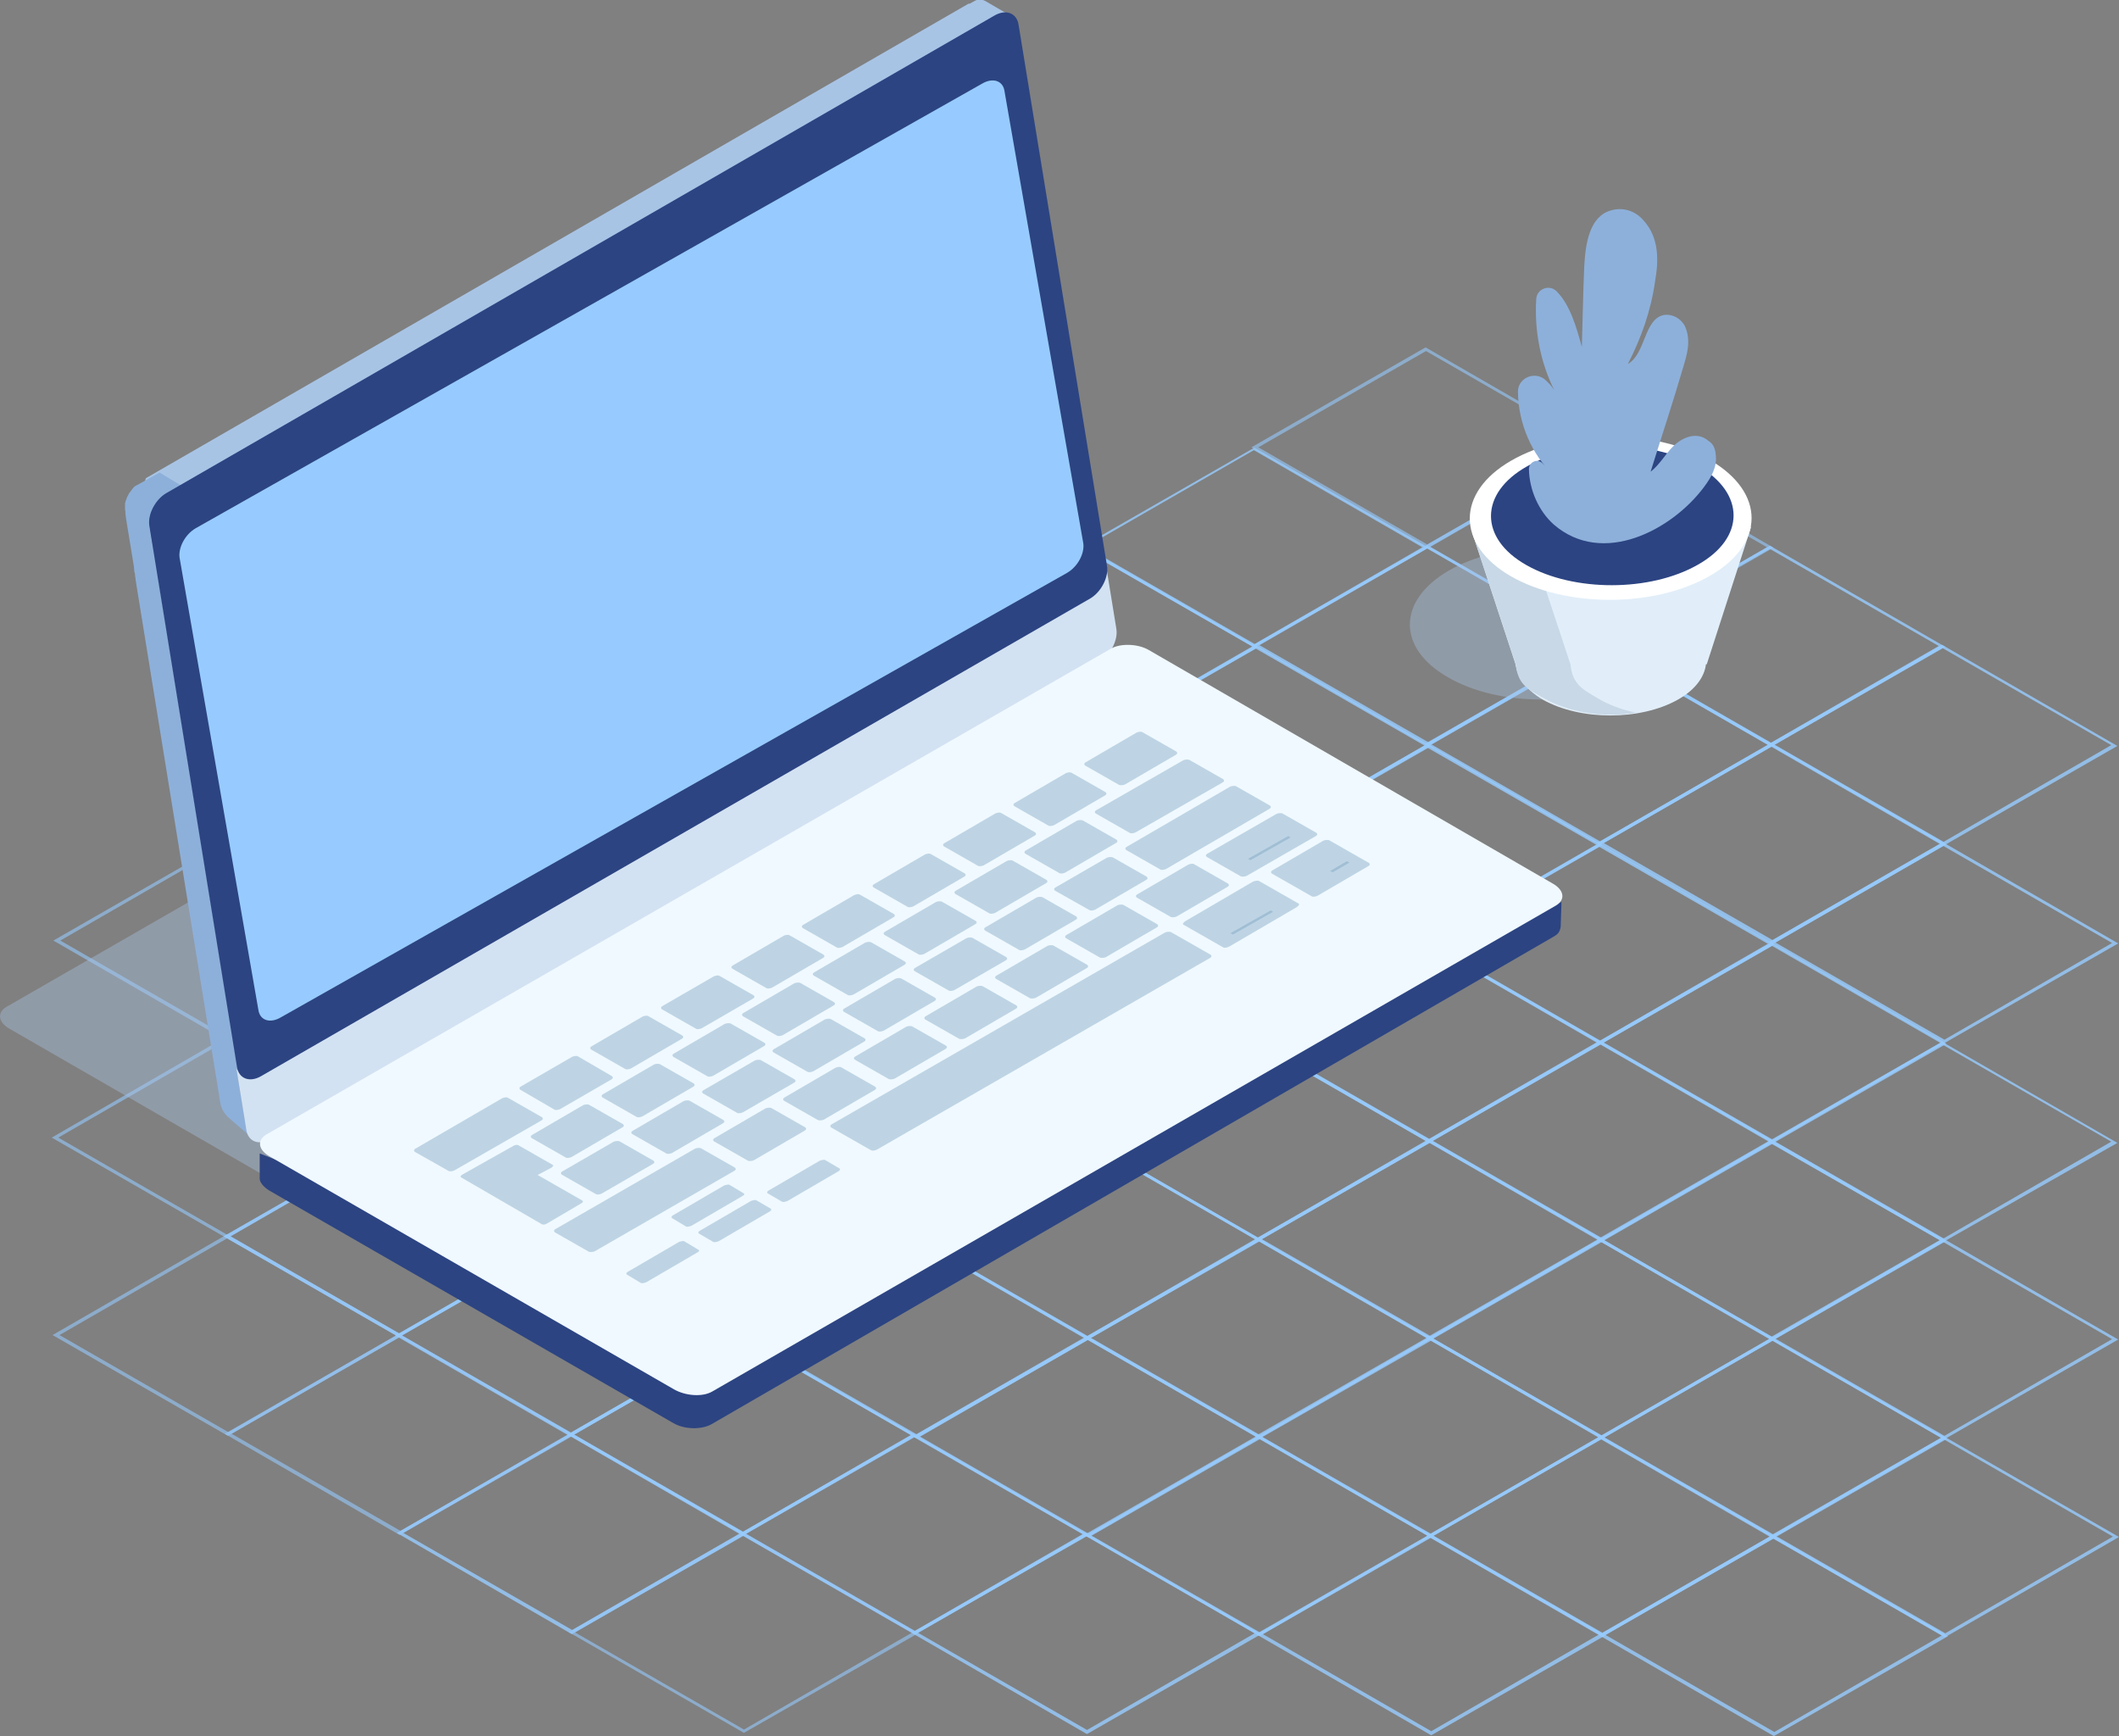 <svg width="520" height="426" viewBox="0 0 520 426" fill="none" xmlns="http://www.w3.org/2000/svg">
    <rect x="0" y="0" width="520" height="426" fill="#808080" stroke="none"/>
    <g>
        <path
            opacity="0.8"
            d="M308.392 207.667L308.192 207.567L265.352 182.843L308.093 158.317L351.133 183.142L308.392 207.667ZM266.949 182.843L308.392 206.67L349.535 182.942L308.093 159.115L266.949 182.843Z"
            fill="#97CBFF"
        />
        <path
            opacity="0.8"
            d="M350.534 231.892L350.334 231.793L307.493 207.068L350.234 182.543L393.275 207.367L350.534 231.892ZM309.091 207.168L350.534 230.995L391.677 207.268L350.234 183.44L309.091 207.168Z"
            fill="#97CBFF"
        />
        <path
            opacity="0.8"
            d="M392.676 256.318L392.476 256.218L349.635 231.494L392.376 206.969L392.576 207.068L435.417 231.793L392.676 256.318ZM351.233 231.494L392.676 255.321L433.819 231.594L392.376 207.766L351.233 231.494Z"
            fill="#97CBFF"
        />
        <path
            opacity="0.8"
            d="M434.918 280.643L434.718 280.544L391.877 255.819L434.618 231.294L434.818 231.394L477.659 256.118L434.918 280.643ZM393.575 255.819L435.017 279.646L476.161 255.919L434.818 232.092L393.575 255.819Z"
            fill="#97CBFF"
        />
        <path
            opacity="0.8"
            d="M266.45 231.793L266.251 231.693L223.41 207.068L266.151 182.543L309.191 207.367L266.45 231.793ZM225.007 207.068L266.45 230.895L307.593 207.168L266.151 183.341L225.007 207.068Z"
            fill="#97CBFF"
        />
        <path
            opacity="0.8"
            d="M308.592 256.119L308.392 256.019L265.551 231.295L308.292 206.77L308.492 206.869L351.233 231.594L308.592 256.119ZM267.149 231.394L308.592 255.222L349.735 231.494L308.392 207.667L267.149 231.394Z"
            fill="#97CBFF"
        />
        <path
            opacity="0.8"
            d="M350.734 280.444L350.534 280.344L307.693 255.62L350.434 231.095L350.634 231.194L393.475 255.919L350.734 280.444ZM309.291 255.62L350.734 279.447L391.877 255.72L350.434 231.892L309.291 255.62Z"
            fill="#97CBFF"
        />
        <path
            opacity="0.8"
            d="M392.975 304.77L392.776 304.671L349.935 279.946L392.676 255.421L392.876 255.521L435.716 280.245L392.975 304.77ZM351.632 279.946L393.075 303.773L434.218 280.046L392.776 256.218L351.632 279.946Z"
            fill="#97CBFF"
        />
        <path
            opacity="0.8"
            d="M224.508 255.919L224.308 255.819L181.468 231.194L224.209 206.669L224.408 206.769L267.249 231.493L224.508 255.919ZM183.065 231.194L224.508 255.021L265.651 231.294L224.209 207.467L183.065 231.194Z"
            fill="#97CBFF"
        />
        <path
            opacity="0.8"
            d="M266.65 280.345L266.45 280.245L223.609 255.52L266.35 230.995L266.55 231.095L309.391 255.819L266.65 280.345ZM225.207 255.52L266.65 279.348L307.793 255.62L266.35 231.793L225.207 255.52Z"
            fill="#97CBFF"
        />
        <path
            opacity="0.8"
            d="M308.792 304.57L308.592 304.47L265.751 279.746L308.492 255.221L308.692 255.32L351.533 280.045L308.792 304.57ZM267.349 279.846L308.692 303.673L349.835 279.945L308.392 256.118L267.349 279.846Z"
            fill="#97CBFF"
        />
        <path
            opacity="0.8"
            d="M351.033 328.896L350.834 328.797L307.993 304.072L350.734 279.547L350.933 279.647L393.774 304.371L351.033 328.896ZM309.69 304.072L351.133 327.899L392.276 304.172L350.834 280.444L309.69 304.072Z"
            fill="#97CBFF"
        />
        <path
            opacity="0.8"
            d="M182.566 280.046L182.366 279.946L139.525 255.321L182.266 230.796L182.466 230.896L225.307 255.62L182.566 280.046ZM141.123 255.321L182.566 279.148L223.709 255.421L182.266 231.593L141.123 255.321Z"
            fill="#97CBFF"
        />
        <path
            opacity="0.8"
            d="M224.708 304.47L224.508 304.371L181.667 279.646L224.408 255.121L224.608 255.221L267.449 279.945L224.708 304.47ZM183.265 279.646L224.608 303.474L265.751 279.746L224.308 255.919L183.265 279.646Z"
            fill="#97CBFF"
        />
        <path
            opacity="0.8"
            d="M266.85 328.797L266.65 328.697L223.909 303.972L266.65 279.447L266.85 279.547L309.69 304.272L266.85 328.797ZM225.407 303.972L266.85 327.8L307.993 304.072L266.55 280.245L225.407 303.972Z"
            fill="#97CBFF"
        />
        <path
            opacity="0.8"
            d="M309.091 353.023L308.891 352.923L266.051 328.299L308.792 303.773L308.991 303.873L351.832 328.598L309.091 353.023ZM267.748 328.299L309.191 352.126L350.334 328.398L308.891 304.571L267.748 328.299Z"
            fill="#97CBFF"
        />
        <path
            opacity="0.59"
            d="M56.141 255.62L55.941 255.52L13.1 230.796L55.841 206.271L56.041 206.37L98.882 231.095L56.141 255.62ZM14.798 230.796L56.24 254.623L97.384 230.895L55.941 207.068L14.798 230.796Z"
            fill="#97CBFF"
        />
        <path
            opacity="0.8"
            d="M140.624 304.371L140.424 304.271L97.583 279.547L140.324 255.021L140.524 255.121L183.365 279.846L140.624 304.371ZM99.181 279.547L140.624 303.374L181.767 279.646L140.324 255.819L99.181 279.547Z"
            fill="#97CBFF"
        />
        <path
            opacity="0.8"
            d="M182.766 328.597L182.566 328.498L139.725 303.773L182.466 279.248L182.666 279.348L225.507 304.072L182.766 328.597ZM141.323 303.773L182.666 327.6L223.809 303.873L182.366 280.046L141.323 303.773Z"
            fill="#97CBFF"
        />
        <path
            opacity="0.8"
            d="M224.908 352.923L224.708 352.823L181.867 328.098L224.608 303.573L224.808 303.673L267.648 328.397L224.908 352.923ZM183.465 328.098L224.908 351.926L266.051 328.198L224.608 304.371L183.465 328.098Z"
            fill="#97CBFF"
        />
        <path
            opacity="0.8"
            d="M267.149 377.249L266.949 377.149L224.109 352.425L266.85 327.899L267.049 327.999L309.89 352.724L267.149 377.249ZM225.806 352.524L267.149 376.352L308.292 352.624L266.949 328.797L225.806 352.524Z"
            fill="#97CBFF"
        />
        <path
            opacity="0.8"
            d="M476.859 304.77L476.66 304.67L433.819 280.145L476.56 255.62L476.76 255.72L519.6 280.444L476.859 304.77ZM435.517 280.046L476.959 303.873L518.102 280.145L476.66 256.318L435.517 280.046Z"
            fill="#97CBFF"
        />
        <path
            opacity="0.8"
            d="M434.918 328.996L434.718 328.896L391.877 304.172L434.618 279.646L434.818 279.746L477.659 304.471L434.918 328.996ZM393.575 304.271L435.017 328.099L476.061 304.371L434.718 280.544L393.575 304.271Z"
            fill="#97CBFF"
        />
        <path
            opacity="0.8"
            d="M477.059 353.222L476.86 353.123L434.019 328.398L476.76 303.873L476.96 303.973L519.8 328.697L477.059 353.222ZM435.716 328.498L477.159 352.325L518.302 328.598L476.86 304.77L435.716 328.498Z"
            fill="#97CBFF"
        />
        <path
            opacity="0.8"
            d="M392.975 353.123L392.776 353.023L349.935 328.299L392.676 303.773L392.876 303.873L435.716 328.598L392.975 353.123ZM351.632 328.398L393.075 352.226L434.218 328.498L392.776 304.671L351.632 328.398Z"
            fill="#97CBFF"
        />
        <path
            opacity="0.8"
            d="M435.117 377.548L434.917 377.448L392.077 352.723L434.818 328.198L435.017 328.298L477.858 353.022L435.117 377.548ZM393.774 352.723L435.217 376.551L476.36 352.823L434.917 328.996L393.774 352.723Z"
            fill="#97CBFF"
        />
        <path
            opacity="0.8"
            d="M477.259 401.774L477.059 401.675L434.219 376.95L476.96 352.425L477.159 352.525L520 377.149L477.259 401.774ZM435.916 376.95L477.359 400.777L518.502 377.05L477.059 353.222L435.916 376.95Z"
            fill="#97CBFF"
        />
        <path
            opacity="0.8"
            d="M351.033 377.249L350.834 377.149L307.993 352.425L350.734 327.899L350.933 327.999L393.774 352.724L351.033 377.249ZM309.69 352.524L351.133 376.352L392.276 352.624L350.834 328.797L309.69 352.524Z"
            fill="#97CBFF"
        />
        <path
            opacity="0.8"
            d="M393.175 401.675L392.975 401.575L350.135 376.85L392.875 352.325L393.075 352.425L435.916 377.149L393.175 401.675ZM351.832 376.85L393.275 400.678L434.418 376.95L392.975 353.123L351.832 376.85Z"
            fill="#97CBFF"
        />
        <path
            opacity="0.8"
            d="M435.317 426L435.117 425.9L392.276 401.176L435.017 376.65L435.217 376.75L478.058 401.475L435.317 426ZM393.974 401.176L435.417 425.003L476.56 401.275L435.117 377.548L393.974 401.176Z"
            fill="#97CBFF"
        />
        <path
            opacity="0.8"
            d="M309.091 401.474L308.891 401.375L266.051 376.65L308.792 352.125L308.991 352.225L351.832 376.949L309.091 401.474ZM267.748 376.75L309.191 400.577L350.334 376.85L308.891 353.022L267.748 376.75Z"
            fill="#97CBFF"
        />
        <path
            opacity="0.8"
            d="M351.233 425.801L351.033 425.701L308.192 400.976L350.933 376.451L351.133 376.551L393.974 401.275L351.233 425.801ZM309.89 400.976L351.233 424.804L392.376 401.076L350.933 377.249L309.89 400.976Z"
            fill="#97CBFF"
        />
        <path
            opacity="0.59"
            d="M350.135 134.59L307.094 109.765L349.835 85.24L392.876 110.064L350.135 134.59ZM308.792 109.765L350.234 133.593L391.378 109.965L349.935 86.138L308.792 109.765Z"
            fill="#97CBFF"
        />
        <path
            opacity="0.59"
            d="M392.476 158.915L349.436 134.091L392.177 109.565L435.217 134.39L392.476 158.915ZM351.033 134.19L392.476 158.018L433.619 134.29L392.177 110.463L351.033 134.19Z"
            fill="#97CBFF"
        />
        <path
            opacity="0.8"
            d="M307.793 158.915L265.052 134.389L307.793 109.864L350.534 134.389L307.793 158.915ZM266.45 134.19L307.893 158.017L349.036 134.29L307.693 110.462L266.45 134.19Z"
            fill="#97CBFF"
        />
        <path
            opacity="0.8"
            d="M350.534 183.141L307.493 158.317L350.234 133.792L393.275 158.616L350.534 183.141ZM309.091 158.317L350.534 182.144L391.677 158.417L350.234 134.59L309.091 158.317Z"
            fill="#97CBFF"
        />
        <path
            opacity="0.8"
            d="M392.676 207.367L392.476 207.267L349.635 182.543L392.376 158.018L435.417 182.842L392.676 207.367ZM351.233 182.642L392.676 206.47L433.819 182.742L392.376 158.915L351.233 182.642Z"
            fill="#97CBFF"
        />
        <path
            opacity="0.8"
            d="M434.918 231.693L434.718 231.593L391.877 206.869L434.618 182.344L477.659 207.168L434.918 231.693ZM393.575 206.869L435.017 230.696L476.161 206.969L434.818 183.141L393.575 206.869Z"
            fill="#97CBFF"
        />
        <path
            opacity="0.8"
            d="M477.059 256.018L476.86 255.919L434.019 231.194L476.76 206.669L476.96 206.769L519.8 231.493L477.059 256.018ZM435.716 231.294L477.159 255.121L518.302 231.393L476.86 207.566L435.716 231.294Z"
            fill="#97CBFF"
        />
        <path
            opacity="0.59"
            d="M55.741 303.873L55.541 303.773L12.701 279.148L55.441 254.424L55.641 254.524L98.482 279.248L55.741 303.873ZM14.298 279.148L55.741 302.976L96.884 279.248L55.441 255.421L14.298 279.148Z"
            fill="#97CBFF"
        />
        <path
            opacity="0.8"
            d="M140.025 352.524L139.825 352.425L96.984 327.7L139.725 303.175L139.925 303.275L182.766 327.999L140.025 352.524ZM98.682 327.7L140.125 351.527L181.268 327.8L139.825 303.972L98.682 327.7Z"
            fill="#97CBFF"
        />
        <path
            opacity="0.8"
            d="M182.266 376.85L182.067 376.751L139.226 352.026L181.967 327.501L182.167 327.601L225.007 352.325L182.266 376.85ZM140.923 352.026L182.366 375.853L223.509 352.126L182.067 328.299L140.923 352.026Z"
            fill="#97CBFF"
        />
        <path
            opacity="0.8"
            d="M224.508 401.076L224.308 400.976L181.468 376.351L224.209 351.826L224.408 351.926L267.249 376.65L224.508 401.076ZM183.065 376.351L224.508 400.179L265.651 376.451L224.209 352.624L183.065 376.351Z"
            fill="#97CBFF"
        />
        <path
            opacity="0.8"
            d="M266.75 425.502L266.55 425.402L223.709 400.678L266.45 376.152L266.65 376.252L309.491 400.977L266.75 425.502ZM225.307 400.678L266.75 424.505L307.893 400.777L266.55 376.95L225.307 400.678Z"
            fill="#97CBFF"
        />
        <path
            opacity="0.59"
            d="M55.941 352.325L55.741 352.225L12.9 327.601L55.741 302.876L55.941 302.976L98.782 327.7L55.941 352.325ZM14.598 327.601L56.041 351.428L97.184 327.7L55.741 303.873L14.598 327.601Z"
            fill="#97CBFF"
        />
        <path
            opacity="0.8"
            d="M140.324 400.976L140.125 400.877L97.384 376.152L140.125 351.627L140.324 351.727L183.165 376.451L140.324 400.976ZM98.981 376.152L140.424 399.979L181.567 376.252L140.125 352.425L98.981 376.152Z"
            fill="#97CBFF"
        />
        <path
            opacity="0.59"
            d="M182.566 425.203L182.366 425.103L139.525 400.478L182.266 375.953L182.466 376.053L225.307 400.777L182.566 425.203ZM141.123 400.578L182.566 424.405L223.709 400.678L182.266 376.85L141.123 400.578Z"
            fill="#97CBFF"
        />
        <path
            opacity="0.8"
            d="M266.051 183.341L223.01 158.516L265.751 133.991L308.792 158.815L266.051 183.341ZM224.708 158.516L266.15 182.344L307.294 158.616L265.851 134.789L224.708 158.516Z"
            fill="#97CBFF"
        />
        <path
            opacity="0.8"
            d="M224.109 207.467L223.909 207.367L181.068 182.642L223.809 158.117L266.85 182.941L224.109 207.467ZM182.766 182.642L224.209 206.47L265.352 182.742L223.909 158.915L182.766 182.642Z"
            fill="#97CBFF"
        />
        <path
            opacity="0.59"
            d="M182.167 231.594L181.967 231.494L139.126 206.769L181.867 182.244L224.908 207.068L182.167 231.594ZM140.824 206.869L182.167 230.696L223.31 206.969L181.867 183.141L140.824 206.869Z"
            fill="#97CBFF"
        />
        <path
            opacity="0.59"
            d="M140.224 255.819L140.025 255.719L97.184 230.995L139.925 206.47L140.125 206.569L182.965 231.294L140.224 255.819ZM98.882 231.095L140.224 254.922L181.368 231.194L139.925 207.367L98.882 231.095Z"
            fill="#97CBFF"
        />
        <path
            opacity="0.8"
            d="M98.282 279.946L98.082 279.846L55.242 255.122L97.983 230.597L98.182 230.696L141.023 255.421L98.282 279.946ZM56.939 255.222L98.382 279.049L139.525 255.321L98.082 231.494L56.939 255.222Z"
            fill="#97CBFF"
        />
        <path
            opacity="0.8"
            d="M434.618 183.241L391.577 158.417L434.318 133.892L477.359 158.716L434.618 183.241ZM393.175 158.417L434.618 182.244L475.761 158.516L434.318 134.689L393.175 158.417Z"
            fill="#97CBFF"
        />
        <path
            opacity="0.8"
            d="M476.859 207.566L476.66 207.467L433.819 182.742L476.56 158.217L519.6 183.041L476.859 207.566ZM435.517 182.742L476.959 206.569L518.102 182.842L476.66 159.014L435.517 182.742Z"
            fill="#97CBFF"
        />
        <path
            opacity="0.8"
            d="M97.883 328.098L97.683 327.999L54.842 303.374L97.683 278.849L97.883 278.948L140.724 303.673L97.883 328.098ZM56.54 303.374L97.983 327.201L139.126 303.473L97.683 279.646L56.54 303.374Z"
            fill="#97CBFF"
        />
        <path
            opacity="0.59"
            d="M98.083 376.65L97.883 376.551L55.142 351.826L97.883 327.301L98.083 327.4L140.924 352.125L98.083 376.65ZM56.84 351.826L98.282 375.653L139.426 351.926L98.083 328.098L56.84 351.826Z"
            fill="#97CBFF"
        />
        <path
            opacity="0.4"
            d="M355.327 166.193C367.81 173.471 388.282 173.471 400.865 166.094C413.447 158.816 413.447 147.151 400.964 139.973C388.482 132.695 368.01 132.696 355.427 140.073C342.945 147.351 342.745 159.015 355.327 166.193Z"
            fill="#A8C4E5"
        />
        <path
            d="M378.595 171.676C387.783 176.86 402.562 176.86 411.749 171.676C420.937 166.492 421.037 157.818 411.849 152.535C402.662 147.35 387.882 147.35 378.695 152.535C369.708 158.018 369.608 166.392 378.595 171.676Z"
            fill="#E1EEF9"
        />
        <path d="M429.725 129.306L418.84 163.003L372.104 163.601L361.419 131.1L429.725 129.306Z" fill="#E1EEF9" />
        <path
            d="M374.701 130.701L385.386 163.003C385.885 167.788 388.182 169.084 391.977 171.277C394.773 172.972 398.068 174.169 401.464 174.866C393.575 176.262 384.787 174.767 378.595 171.178C374.701 168.984 372.504 167.888 372.004 163.102L361.319 130.801C361.319 130.701 374.701 130.701 374.701 130.701Z"
            fill="#C8D8E6"
        />
        <path
            d="M370.706 141.369C384.187 149.145 406.057 149.145 419.639 141.269C433.22 133.493 433.22 120.832 419.738 112.956C406.257 105.179 384.387 105.179 370.806 113.055C357.325 120.832 357.325 133.593 370.706 141.369Z"
            fill="white"
        />
        <path
            d="M374.601 138.677C386.185 145.257 404.959 145.257 416.643 138.577C428.326 131.997 428.326 121.031 416.742 114.351C405.158 107.771 386.384 107.771 374.7 114.451C363.017 121.031 362.917 132.097 374.601 138.677Z"
            fill="#2C4482"
        />
        <path
            d="M418.141 119.535C419.938 117.142 421.436 114.55 421.037 111.559C420.937 110.164 420.437 108.867 419.239 108.17C416.443 105.777 412.848 107.272 410.551 109.565C408.654 111.46 407.256 114.052 405.059 115.746C407.755 107.073 410.551 98.698 413.048 90.125C414.046 86.835 415.045 83.445 413.447 79.956C412.448 78.161 410.551 77.064 408.454 77.264C403.361 78.161 403.96 86.735 399.466 89.327C402.762 82.947 405.159 76.167 406.157 68.989C407.056 63.905 407.156 58.322 403.361 54.135C401.364 51.742 398.268 50.745 395.272 51.642C390.079 53.138 389.081 59.718 388.781 65.201C388.482 71.781 388.382 78.56 388.182 85.14C386.884 80.355 385.286 74.772 381.99 71.482C380.193 69.687 377.197 70.883 376.997 73.276C376.498 81.052 377.996 88.928 381.491 95.907C380.892 94.81 379.993 93.913 378.995 93.016C376.298 91.022 372.404 92.916 372.504 96.206C372.603 103.783 375.799 111.46 381.291 116.644L378.595 113.753C377.297 112.357 375.2 113.354 375.2 115.148C375.3 120.233 377.597 125.417 381.291 128.707C393.275 139.075 410.251 130.103 418.141 119.535Z"
            fill="#8DB0DA"
        />
        <path
            opacity="0.4"
            d="M110.865 310.054L317.879 190.818C320.276 189.422 319.976 187.029 317.18 185.434L218.017 128.308C215.321 126.713 210.927 126.614 208.63 128.009L1.616 247.046C-0.781 248.442 -0.481 250.834 2.315 252.43L101.478 309.555C104.274 311.25 108.468 311.35 110.865 310.054Z"
            fill="#A8C4E5"
        />
        <path
            d="M32.972 140.371C32.972 140.371 32.972 140.272 32.972 140.371C32.972 140.272 32.972 140.272 32.972 140.172C32.972 140.072 32.972 140.072 32.972 139.972V139.873C32.972 139.773 32.972 139.773 32.972 139.673V139.574C32.972 139.574 32.972 139.574 32.972 139.474C32.972 139.374 32.972 139.374 32.972 139.275C32.972 139.175 32.972 139.175 32.972 139.075C32.972 138.976 32.972 138.976 32.972 138.876C32.972 138.776 32.972 138.776 33.072 138.676C33.072 138.676 33.072 138.676 33.072 138.577V138.477C33.072 138.377 33.072 138.377 33.172 138.278V138.178C33.172 138.078 33.172 138.078 33.272 137.979C33.272 137.879 33.272 137.879 33.372 137.779C33.372 137.779 33.372 137.779 33.372 137.679C33.372 137.679 33.372 137.679 33.372 137.58C33.372 137.48 33.472 137.48 33.472 137.38C33.472 137.281 33.572 137.281 33.572 137.181C33.572 137.081 33.672 137.081 33.672 136.982C33.672 136.882 33.771 136.882 33.771 136.782C33.771 136.782 33.771 136.683 33.871 136.683C33.871 136.683 33.871 136.683 33.871 136.583C33.971 136.483 33.971 136.383 34.071 136.284C34.071 136.284 34.071 136.184 34.171 136.184C34.271 136.084 34.271 135.985 34.371 135.885L34.471 135.785C34.471 135.686 34.57 135.686 34.57 135.586C34.57 135.586 34.57 135.586 34.67 135.486C34.67 135.486 34.67 135.486 34.77 135.386C34.77 135.287 34.87 135.287 34.87 135.187L34.97 135.087C35.07 134.988 35.07 134.988 35.169 134.888C35.269 134.788 35.269 134.788 35.369 134.689C35.469 134.689 35.469 134.589 35.569 134.589C35.669 134.589 35.669 134.489 35.769 134.489L35.868 134.39C35.968 134.39 35.968 134.29 36.068 134.29C36.068 134.29 36.068 134.29 36.168 134.29C36.168 134.29 36.268 134.29 36.268 134.19C36.368 134.19 36.368 134.09 36.468 134.09L37.666 133.393L43.758 136.782C43.758 136.782 42.26 137.58 42.26 137.679C42.26 137.779 42.16 137.779 42.06 137.779C41.96 137.779 41.96 137.879 41.86 137.879C41.76 137.879 41.76 137.979 41.66 137.979C41.66 137.979 41.66 137.979 41.561 138.078C41.461 138.178 41.361 138.278 41.261 138.278C41.161 138.377 41.061 138.477 40.962 138.577C40.862 138.676 40.762 138.776 40.762 138.876C40.662 138.976 40.562 139.075 40.562 139.175C40.462 139.275 40.462 139.374 40.362 139.474L40.263 139.574C40.263 139.673 40.163 139.673 40.163 139.773C40.163 139.873 40.063 139.873 40.063 139.972L39.963 140.072C39.963 140.072 39.963 140.172 39.863 140.172C39.863 140.272 39.763 140.272 39.763 140.371C39.763 140.371 39.763 140.371 39.763 140.471C39.663 140.571 39.663 140.67 39.563 140.77C39.464 140.87 39.464 140.969 39.464 141.069C39.464 141.169 39.364 141.269 39.364 141.368C39.364 141.468 39.264 141.568 39.264 141.667C39.264 141.667 39.264 141.667 39.264 141.767C39.264 141.867 39.164 141.966 39.164 142.066C39.164 142.066 39.164 142.066 39.164 142.166C39.164 142.266 39.164 142.365 39.064 142.465C39.064 142.565 39.064 142.664 39.064 142.764C39.064 142.864 39.064 142.963 39.064 143.063C39.064 143.163 39.064 143.163 39.064 143.262C39.064 143.362 39.064 143.362 39.064 143.462C39.064 143.562 39.064 143.562 39.064 143.661C39.064 143.761 39.064 143.761 39.064 143.861C39.064 143.96 39.064 143.96 39.064 144.06C39.064 144.16 39.064 144.16 39.064 144.259C39.064 144.259 39.064 144.359 39.064 144.559L60.135 275.26C60.235 275.758 62.632 279.846 62.132 279.447L56.34 274.462C55.042 273.365 54.243 271.97 54.043 270.474L33.372 142.864C33.272 142.365 33.172 141.269 33.172 141.269C33.172 141.169 33.172 141.169 33.172 141.069V140.87C33.172 140.77 33.172 140.77 33.172 140.67C32.972 140.471 32.972 140.371 32.972 140.371Z"
            fill="#8DB0DA"
        />
        <path
            d="M43.059 136.483C40.362 138.078 38.465 141.767 38.964 144.559L60.435 277.154C60.834 280.145 63.53 281.142 66.326 279.547L269.845 162.304C272.542 160.709 274.439 157.021 273.94 154.229L252.37 21.634C251.97 18.643 249.274 17.646 246.478 19.241L43.059 136.483Z"
            fill="#D3E2F2"
        />
        <path
            d="M35.968 118.538L40.462 121.031C40.662 121.13 40.862 121.13 41.261 121.031L243.082 4.686L244.281 3.988L244.381 3.888C244.48 3.888 244.48 3.788 244.58 3.788C244.68 3.689 244.88 3.689 244.98 3.589C245.08 3.489 245.279 3.489 245.379 3.489C245.479 3.489 245.679 3.39 245.779 3.39C245.879 3.39 246.078 3.39 246.178 3.39C246.178 3.39 246.178 3.39 246.278 3.39C246.378 3.39 246.478 3.39 246.677 3.39H246.777C246.877 3.39 246.977 3.39 247.077 3.39C247.177 3.39 247.177 3.39 247.277 3.489C247.377 3.489 247.377 3.489 247.476 3.589C247.576 3.689 247.776 3.689 247.876 3.788L241.884 0.299C241.784 0.199 241.585 0.199 241.485 0.1C241.385 0.1 241.285 0 241.185 0H241.085C240.985 0 240.985 0 240.885 0H240.786H240.686C240.586 0 240.486 0 240.386 0C240.286 0 240.286 0 240.186 0C240.186 0 240.186 0 240.087 0C240.087 0 240.087 0 239.987 0H239.887C239.787 0 239.787 0 239.687 0C239.587 0 239.587 0 239.487 0.1C239.388 0.1 239.388 0.1 239.288 0.199C239.188 0.199 239.188 0.199 239.088 0.299C238.988 0.299 238.988 0.399 238.888 0.399C238.788 0.399 238.788 0.498 238.688 0.498C238.589 0.498 238.589 0.598 238.489 0.598C238.489 0.598 238.189 0.798 237.989 0.897H237.69L35.968 117.242C35.569 117.442 35.569 118.139 35.968 118.538Z"
            fill="#A8C4E5"
        />
        <path
            d="M30.676 125.019C30.676 124.919 30.676 124.919 30.676 124.819C30.676 124.72 30.676 124.72 30.676 124.62V124.52C30.676 124.42 30.676 124.42 30.676 124.321V124.221C30.676 124.221 30.676 124.221 30.676 124.121C30.676 124.022 30.676 124.022 30.676 123.922C30.676 123.822 30.676 123.822 30.676 123.723C30.676 123.623 30.676 123.623 30.676 123.523C30.676 123.423 30.676 123.423 30.776 123.324C30.776 123.324 30.776 123.324 30.776 123.224V123.124C30.776 123.025 30.776 123.025 30.875 122.925V122.825C30.875 122.726 30.875 122.726 30.975 122.626C30.975 122.526 30.975 122.526 31.075 122.427C31.075 122.427 31.075 122.427 31.075 122.327C31.075 122.327 31.075 122.327 31.075 122.227C31.075 122.127 31.175 122.127 31.175 122.028C31.175 121.928 31.275 121.928 31.275 121.828C31.275 121.729 31.375 121.729 31.375 121.629C31.375 121.529 31.475 121.529 31.475 121.43C31.475 121.43 31.475 121.33 31.574 121.33C31.574 121.33 31.574 121.33 31.574 121.23C31.674 121.13 31.674 121.031 31.774 120.931C31.774 120.931 31.774 120.831 31.874 120.831C31.974 120.732 31.974 120.632 32.074 120.532L32.174 120.433C32.174 120.333 32.273 120.333 32.273 120.233C32.273 120.233 32.273 120.233 32.373 120.134C32.373 120.134 32.373 120.134 32.473 120.034C32.473 119.934 32.573 119.934 32.573 119.834L32.673 119.735C32.773 119.635 32.773 119.635 32.873 119.535C32.972 119.436 32.972 119.436 33.072 119.336C33.172 119.336 33.172 119.236 33.272 119.236C33.372 119.236 33.372 119.137 33.472 119.137L33.572 119.037C33.672 119.037 33.672 118.937 33.771 118.937C33.771 118.937 33.771 118.937 33.871 118.937C33.871 118.937 33.971 118.937 33.971 118.837C34.071 118.837 34.071 118.738 34.171 118.738L39.164 115.946L45.255 119.635C45.255 119.635 40.063 122.327 39.963 122.327C39.863 122.327 39.863 122.427 39.763 122.427C39.663 122.427 39.663 122.526 39.563 122.526C39.464 122.526 39.464 122.626 39.364 122.626C39.364 122.626 39.364 122.626 39.264 122.726C39.164 122.825 39.064 122.925 38.964 122.925C38.864 123.025 38.764 123.124 38.665 123.224C38.565 123.324 38.465 123.423 38.465 123.523C38.365 123.623 38.265 123.723 38.265 123.822C38.165 123.922 38.165 124.022 38.066 124.121L37.966 124.221C37.966 124.321 37.866 124.321 37.866 124.42C37.866 124.52 37.766 124.52 37.766 124.62L37.666 124.72C37.666 124.72 37.666 124.819 37.566 124.819C37.566 124.919 37.466 124.919 37.466 125.019C37.466 125.019 37.466 125.019 37.466 125.118C37.366 125.218 37.366 125.318 37.267 125.417C37.167 125.517 37.167 125.617 37.167 125.716C37.167 125.816 37.067 125.916 37.067 126.016C37.067 126.115 36.967 126.215 36.967 126.315C36.967 126.315 36.967 126.315 36.967 126.414C36.967 126.514 36.867 126.614 36.867 126.713C36.867 126.713 36.867 126.713 36.867 126.813C36.867 126.913 36.867 127.013 36.767 127.112C36.767 127.212 36.767 127.312 36.767 127.411C36.767 127.511 36.767 127.611 36.767 127.71C36.767 127.81 36.767 127.81 36.767 127.91C36.767 128.009 36.767 128.009 36.767 128.109C36.767 128.209 36.767 128.209 36.767 128.309C36.767 128.408 36.767 128.408 36.767 128.508C36.767 128.608 36.767 128.608 36.767 128.707C36.767 128.807 36.767 128.807 36.767 128.907C36.767 128.907 36.767 129.006 36.767 129.206L57.938 259.807C58.038 260.306 60.435 264.393 59.935 263.994L54.143 259.01C52.845 257.913 52.046 256.517 51.846 255.022L30.975 127.511C30.875 127.013 30.776 125.916 30.776 125.916C30.776 125.816 30.776 125.816 30.776 125.716V125.617C30.776 125.517 30.776 125.517 30.776 125.417C30.676 125.118 30.676 125.118 30.676 125.019Z"
            fill="#8DB0DA"
        />
        <path
            d="M40.762 121.031C38.065 122.626 36.168 126.315 36.667 129.106L58.138 261.702C58.537 264.693 61.233 265.69 64.029 264.094L267.549 146.852C270.245 145.257 272.142 141.568 271.643 138.777L249.973 6.182C249.573 3.191 246.877 2.194 244.081 3.789L40.762 121.031Z"
            fill="#2C4482"
        />
        <path
            d="M48.052 129.604C45.455 131.1 43.758 134.29 44.057 136.783L63.43 247.943C63.83 250.336 66.227 251.233 68.923 249.638L261.856 140.571C264.453 139.076 266.15 135.885 265.851 133.393L246.478 22.232C246.078 19.839 243.682 18.942 240.985 20.537L48.052 129.604Z"
            fill="#97CBFF"
        />
        <path
            d="M63.73 289.217V283.036L71.619 286.127L73.317 282.239L272.242 167.489C274.639 166.093 279.432 166.193 282.128 167.788L368.309 217.137V215.741L381.391 222.022L383.189 221.324L382.989 227.406C382.789 228.702 382.29 229.2 381.491 229.699L174.677 349.434C172.28 350.829 168.086 350.829 165.29 349.234L66.027 292.108C64.629 291.211 63.73 290.115 63.73 289.217Z"
            fill="#2C4482"
        />
        <path
            d="M174.777 341.458L381.791 222.222C384.188 220.826 383.888 218.434 381.092 216.838L281.929 159.513C279.232 157.918 274.839 157.819 272.542 159.214L65.428 278.351C63.031 279.747 63.331 282.139 66.127 283.734L165.29 340.86C168.186 342.555 172.38 342.854 174.777 341.458Z"
            fill="#F0F9FF"
        />
        <path
            opacity="0.4"
            d="M274.639 192.612C274.938 192.712 275.538 192.712 276.037 192.512L288.52 185.235C288.919 185.035 289.019 184.736 288.719 184.437L280.331 179.652C280.031 179.452 279.432 179.552 278.933 179.751L266.45 187.029C266.051 187.229 265.951 187.528 266.25 187.827L274.639 192.612Z"
            fill="#739FBC"
        />
        <path
            opacity="0.4"
            d="M259.959 214.246C260.259 214.445 260.858 214.345 261.357 214.146L273.84 206.868C274.239 206.669 274.339 206.37 274.04 206.071L265.651 201.285C265.352 201.186 264.752 201.186 264.253 201.385L251.77 208.663C251.371 208.862 251.271 209.161 251.571 209.46L259.959 214.246Z"
            fill="#739FBC"
        />
        <path
            opacity="0.4"
            d="M267.349 223.319C267.648 223.518 268.248 223.419 268.747 223.219L281.23 215.941C281.629 215.742 281.729 215.443 281.429 215.144L273.041 210.358C272.741 210.259 272.142 210.259 271.643 210.458L259.06 217.736C258.661 217.935 258.561 218.234 258.86 218.534L267.349 223.319Z"
            fill="#739FBC"
        />
        <path
            opacity="0.4"
            d="M287.321 225.013C287.621 225.113 288.22 225.113 288.719 224.914L301.202 217.636C301.601 217.437 301.701 217.138 301.402 216.838L293.013 212.053C292.714 211.854 292.115 211.953 291.615 212.153L279.132 219.431C278.733 219.63 278.633 219.929 278.933 220.228L287.321 225.013Z"
            fill="#739FBC"
        />
        <path
            opacity="0.4"
            d="M321.874 219.929C322.173 220.128 322.772 220.029 323.272 219.829L335.754 212.551C336.154 212.352 336.254 212.053 335.954 211.754L326.168 206.171C325.868 206.071 325.269 206.071 324.77 206.271L312.287 213.548C311.887 213.748 311.787 214.047 312.087 214.346L321.874 219.929Z"
            fill="#739FBC"
        />
        <path
            opacity="0.4"
            d="M300.203 232.49C300.503 232.689 301.302 232.49 301.801 232.191L318.179 222.62C318.678 222.321 318.977 221.823 318.678 221.723L308.891 216.14C308.592 216.04 307.793 216.14 307.294 216.439L290.916 226.01C290.417 226.309 290.117 226.807 290.417 226.907L300.203 232.49Z"
            fill="#739FBC"
        />
        <path
            opacity="0.4"
            d="M191.953 294.9C192.153 294.999 192.752 294.9 193.251 294.7L205.734 287.422C206.133 287.223 206.233 286.924 206.034 286.725L202.438 284.631C202.239 284.531 201.64 284.631 201.14 284.83L188.657 292.108C188.258 292.307 188.158 292.607 188.358 292.806L191.953 294.9Z"
            fill="#739FBC"
        />
        <path
            opacity="0.4"
            d="M175.076 304.77C175.276 304.869 175.875 304.77 176.374 304.57L188.857 297.293C189.257 297.093 189.357 296.794 189.157 296.595L185.562 294.501C185.362 294.401 184.763 294.501 184.264 294.7L171.781 301.978C171.381 302.178 171.281 302.477 171.481 302.676L175.076 304.77Z"
            fill="#739FBC"
        />
        <path
            opacity="0.4"
            d="M157.301 314.839C157.5 314.939 158.1 314.839 158.599 314.64L171.082 307.362C171.481 307.162 171.781 306.863 171.381 306.664L167.886 304.57C167.686 304.471 167.087 304.57 166.588 304.77L154.105 312.048C153.706 312.247 153.606 312.546 153.805 312.745L157.301 314.839Z"
            fill="#739FBC"
        />
        <path
            opacity="0.4"
            d="M168.385 300.982C168.585 301.081 169.184 300.982 169.684 300.782L182.166 293.504C182.566 293.305 182.865 293.006 182.466 292.807L178.971 290.713C178.771 290.613 178.172 290.713 177.672 290.912L165.19 298.19C164.79 298.39 164.69 298.689 164.89 298.888L168.385 300.982Z"
            fill="#739FBC"
        />
        <path
            opacity="0.4"
            d="M213.723 282.239C214.022 282.438 214.621 282.339 215.121 282.139L296.908 235.083C297.307 234.883 297.407 234.584 297.107 234.285L287.321 228.702C287.021 228.603 286.422 228.603 285.923 228.802L204.136 275.858C203.736 276.058 203.637 276.357 203.936 276.656L213.723 282.239Z"
            fill="#739FBC"
        />
        <path opacity="0.4" d="M302.5 229.3H302.6L312.287 223.817L312.387 223.717L311.887 223.418H311.787L302.101 228.901L302.001 229.001L302.5 229.3Z" fill="#739FBC" />
        <path
            opacity="0.4"
            d="M327.066 214.047C327.066 214.047 327.166 214.047 327.066 214.047L331.161 211.655L330.561 211.355C330.561 211.355 330.561 211.355 330.462 211.355L326.367 213.748L327.066 214.047Z"
            fill="#739FBC"
        />
        <path
            opacity="0.4"
            d="M269.945 234.983C270.245 235.083 270.844 235.083 271.343 234.883L283.826 227.605C284.225 227.406 284.325 227.107 284.026 226.808L275.637 222.023C275.338 221.923 274.739 221.923 274.239 222.122L261.756 229.4C261.357 229.599 261.257 229.898 261.557 230.198L269.945 234.983Z"
            fill="#739FBC"
        />
        <path
            opacity="0.4"
            d="M252.769 244.953C253.069 245.052 253.668 245.052 254.167 244.853L266.65 237.575C267.049 237.376 267.149 237.077 266.849 236.778L258.461 231.992C258.161 231.893 257.562 231.893 257.063 232.092L244.58 239.37C244.181 239.569 244.081 239.868 244.38 240.167L252.769 244.953Z"
            fill="#739FBC"
        />
        <path
            opacity="0.4"
            d="M235.393 254.922C235.693 255.022 236.292 255.022 236.791 254.823L249.274 247.545C249.673 247.346 249.773 247.046 249.473 246.747L241.085 241.962C240.785 241.862 240.186 241.862 239.687 242.062L227.204 249.339C226.805 249.539 226.705 249.838 227.005 250.137L235.393 254.922Z"
            fill="#739FBC"
        />
        <path
            opacity="0.4"
            d="M218.117 264.792C218.416 264.891 219.016 264.891 219.515 264.692L231.998 257.414C232.397 257.215 232.497 256.916 232.197 256.616L223.809 251.831C223.509 251.731 222.91 251.731 222.411 251.931L209.928 259.209C209.529 259.408 209.429 259.707 209.728 260.006L218.117 264.792Z"
            fill="#739FBC"
        />
        <path
            opacity="0.4"
            d="M200.741 274.861C201.04 274.961 201.639 274.961 202.139 274.761L214.621 267.484C215.021 267.284 215.121 266.985 214.821 266.686L206.433 261.901C206.133 261.701 205.534 261.801 205.035 262L192.552 269.278C192.152 269.478 192.053 269.777 192.352 270.076L200.741 274.861Z"
            fill="#739FBC"
        />
        <path
            opacity="0.4"
            d="M183.565 284.831C183.864 284.93 184.463 284.93 184.963 284.731L197.445 277.453C197.845 277.254 197.945 276.955 197.645 276.656L189.257 271.87C188.957 271.77 188.358 271.77 187.859 271.97L175.376 279.248C174.976 279.447 174.877 279.746 175.176 280.045L183.565 284.831Z"
            fill="#739FBC"
        />
        <path
            opacity="0.4"
            d="M144.518 307.163C144.818 307.262 145.417 307.262 145.916 307.063L180.169 287.323C180.569 287.124 180.669 286.825 180.369 286.526L171.98 281.74C171.681 281.641 171.082 281.641 170.582 281.84L136.33 301.58C135.93 301.779 135.83 302.078 136.13 302.377L144.518 307.163Z"
            fill="#739FBC"
        />
        <path
            opacity="0.4"
            d="M250.073 233.088C250.372 233.288 250.971 233.188 251.471 232.989L263.953 225.711C264.353 225.512 264.453 225.212 264.153 224.913L255.765 220.128C255.465 220.028 254.866 220.028 254.367 220.228L241.884 227.505C241.484 227.705 241.385 228.004 241.684 228.303L250.073 233.088Z"
            fill="#739FBC"
        />
        <path
            opacity="0.4"
            d="M232.797 243.058C233.096 243.258 233.695 243.158 234.195 242.958L246.777 235.681C247.177 235.481 247.277 235.182 246.977 234.883L238.588 230.098C238.289 229.998 237.69 229.998 237.19 230.197L224.608 237.475C224.208 237.675 224.108 237.974 224.408 238.273L232.797 243.058Z"
            fill="#739FBC"
        />
        <path
            opacity="0.4"
            d="M215.421 253.028C215.72 253.227 216.319 253.128 216.819 252.928L229.301 245.65C229.701 245.451 229.801 245.152 229.501 244.853L221.113 240.067C220.813 239.968 220.214 239.968 219.715 240.167L207.232 247.445C206.832 247.644 206.733 247.943 207.032 248.242L215.421 253.028Z"
            fill="#739FBC"
        />
        <path
            opacity="0.4"
            d="M198.144 262.998C198.444 263.197 199.043 263.097 199.542 262.898L212.025 255.62C212.425 255.421 212.525 255.122 212.225 254.823L203.837 250.037C203.537 249.937 202.938 249.937 202.438 250.137L189.956 257.415C189.556 257.614 189.456 257.913 189.756 258.212L198.144 262.998Z"
            fill="#739FBC"
        />
        <path
            opacity="0.4"
            d="M180.868 273.067C181.168 273.266 181.767 273.167 182.266 272.967L194.849 265.689C195.248 265.49 195.348 265.191 195.048 264.892L186.66 260.106C186.36 260.007 185.761 260.007 185.262 260.206L172.679 267.484C172.28 267.683 172.18 267.982 172.48 268.282L180.868 273.067Z"
            fill="#739FBC"
        />
        <path
            opacity="0.4"
            d="M163.492 283.036C163.792 283.235 164.391 283.135 164.89 282.936L177.373 275.658C177.773 275.459 177.872 275.16 177.573 274.861L169.184 270.075C168.885 269.976 168.286 269.976 167.786 270.175L155.304 277.453C154.904 277.652 154.804 277.951 155.104 278.25L163.492 283.036Z"
            fill="#739FBC"
        />
        <path
            opacity="0.4"
            d="M146.216 293.005C146.516 293.205 147.115 293.105 147.614 292.906L160.197 285.628C160.596 285.429 160.696 285.129 160.396 284.83L152.008 280.045C151.708 279.945 151.109 279.945 150.61 280.145L138.027 287.422C137.628 287.622 137.528 287.921 137.828 288.22L146.216 293.005Z"
            fill="#739FBC"
        />
        <path
            opacity="0.4"
            d="M242.783 224.116C243.082 224.315 243.681 224.215 244.181 224.016L256.663 216.738C257.063 216.539 257.163 216.24 256.863 215.941L248.475 211.155C248.175 211.056 247.576 211.056 247.077 211.255L234.594 218.533C234.194 218.732 234.095 219.031 234.394 219.33L242.783 224.116Z"
            fill="#739FBC"
        />
        <path
            opacity="0.4"
            d="M225.407 234.185C225.706 234.385 226.305 234.285 226.805 234.085L239.287 226.808C239.687 226.608 239.787 226.309 239.487 226.01L231.099 221.225C230.799 221.125 230.2 221.125 229.701 221.324L217.218 228.602C216.818 228.802 216.719 229.101 217.018 229.4L225.407 234.185Z"
            fill="#739FBC"
        />
        <path
            opacity="0.4"
            d="M208.031 244.155C208.33 244.354 208.929 244.255 209.429 244.055L221.911 236.777C222.311 236.578 222.411 236.279 222.111 235.98L213.723 231.194C213.423 231.095 212.824 231.095 212.325 231.294L199.842 238.572C199.442 238.771 199.343 239.07 199.642 239.369L208.031 244.155Z"
            fill="#739FBC"
        />
        <path
            opacity="0.4"
            d="M190.655 254.125C190.954 254.324 191.553 254.224 192.053 254.025L204.535 246.747C204.935 246.548 205.035 246.249 204.735 245.95L196.347 241.164C196.047 241.064 195.448 241.064 194.949 241.264L182.466 248.542C182.067 248.741 181.967 249.04 182.266 249.339L190.655 254.125Z"
            fill="#739FBC"
        />
        <path
            opacity="0.4"
            d="M173.578 264.094C173.878 264.294 174.477 264.194 174.976 263.995L187.459 256.717C187.859 256.517 187.958 256.218 187.659 255.919L179.27 251.134C178.971 251.034 178.372 251.034 177.872 251.234L165.39 258.511C164.99 258.711 164.89 259.01 165.19 259.309L173.578 264.094Z"
            fill="#739FBC"
        />
        <path
            opacity="0.4"
            d="M156.202 274.063C156.502 274.262 157.101 274.163 157.6 273.963L170.083 266.686C170.483 266.486 170.582 266.187 170.283 265.888L161.894 261.103C161.595 261.003 160.996 261.003 160.496 261.202L148.014 268.48C147.614 268.679 147.514 268.979 147.814 269.278L156.202 274.063Z"
            fill="#739FBC"
        />
        <path
            opacity="0.4"
            d="M138.826 284.033C139.126 284.232 139.725 284.132 140.224 283.933L152.707 276.655C153.106 276.456 153.206 276.157 152.907 275.858L144.518 271.072C144.219 270.973 143.62 270.973 143.12 271.172L130.637 278.45C130.238 278.649 130.138 278.948 130.438 279.247L138.826 284.033Z"
            fill="#739FBC"
        />
        <path
            opacity="0.4"
            d="M277.235 204.376C277.535 204.575 278.134 204.476 278.633 204.276L300.004 192.014C300.403 191.814 300.503 191.515 300.204 191.216L291.815 186.431C291.516 186.331 290.916 186.331 290.417 186.53L269.047 198.793C268.647 198.992 268.547 199.291 268.847 199.591L277.235 204.376Z"
            fill="#739FBC"
        />
        <path
            opacity="0.4"
            d="M110.066 287.323C110.365 287.523 110.965 287.423 111.464 287.224L132.834 274.961C133.234 274.762 133.334 274.463 133.034 274.164L124.646 269.378C124.346 269.179 123.747 269.279 123.248 269.478L101.977 281.84C101.578 282.04 101.478 282.339 101.777 282.638L110.066 287.323Z"
            fill="#739FBC"
        />
        <path
            opacity="0.4"
            d="M284.725 213.349C285.024 213.548 285.623 213.449 286.123 213.249L311.488 198.494C311.887 198.295 311.987 197.996 311.687 197.697L303.299 192.911C302.999 192.811 302.4 192.811 301.901 193.011L276.536 207.766C276.137 207.965 276.037 208.264 276.336 208.563L284.725 213.349Z"
            fill="#739FBC"
        />
        <path
            opacity="0.4"
            d="M304.497 215.044C304.797 215.143 305.396 215.143 305.895 214.944L322.872 205.174C323.271 204.974 323.371 204.675 323.072 204.376L314.683 199.591C314.384 199.491 313.785 199.491 313.285 199.691L296.309 209.461C295.909 209.66 295.809 209.959 296.109 210.258L304.497 215.044Z"
            fill="#739FBC"
        />
        <path
            opacity="0.4"
            d="M257.263 202.582C257.562 202.781 258.161 202.682 258.661 202.482L271.143 195.204C271.543 195.005 271.643 194.706 271.343 194.407L262.955 189.621C262.655 189.422 262.056 189.522 261.557 189.721L249.074 196.999C248.674 197.198 248.575 197.497 248.874 197.796L257.263 202.582Z"
            fill="#739FBC"
        />
        <path
            opacity="0.4"
            d="M239.986 212.452C240.286 212.651 240.885 212.552 241.385 212.352L253.867 205.074C254.267 204.875 254.367 204.576 254.067 204.277L245.679 199.492C245.379 199.292 244.78 199.392 244.281 199.591L231.798 206.869C231.398 207.068 231.298 207.367 231.598 207.667L239.986 212.452Z"
            fill="#739FBC"
        />
        <path
            opacity="0.4"
            d="M222.71 222.521C223.01 222.721 223.609 222.621 224.108 222.422L236.591 215.144C236.991 214.944 237.09 214.645 236.791 214.346L228.402 209.561C228.103 209.361 227.504 209.461 227.004 209.661L214.522 216.938C214.122 217.138 214.022 217.437 214.322 217.736L222.71 222.521Z"
            fill="#739FBC"
        />
        <path
            opacity="0.4"
            d="M205.334 232.49C205.634 232.689 206.233 232.59 206.732 232.39L219.215 225.113C219.615 224.913 219.714 224.614 219.415 224.315L211.026 219.53C210.727 219.33 210.128 219.43 209.628 219.629L197.146 226.907C196.746 227.106 196.646 227.406 196.946 227.705L205.334 232.49Z"
            fill="#739FBC"
        />
        <path
            opacity="0.4"
            d="M188.058 242.46C188.358 242.659 188.957 242.559 189.456 242.36L201.939 235.082C202.338 234.883 202.438 234.584 202.139 234.285L193.75 229.499C193.451 229.3 192.852 229.4 192.352 229.599L179.87 236.877C179.47 237.076 179.37 237.375 179.67 237.674L188.058 242.46Z"
            fill="#739FBC"
        />
        <path
            opacity="0.4"
            d="M170.782 252.429C171.082 252.629 171.681 252.529 172.18 252.33L184.763 245.052C185.162 244.853 185.262 244.554 184.963 244.254L176.574 239.469C176.275 239.27 175.675 239.369 175.176 239.569L162.593 246.847C162.194 247.046 162.094 247.345 162.394 247.644L170.782 252.429Z"
            fill="#739FBC"
        />
        <path
            opacity="0.4"
            d="M153.406 262.3C153.706 262.499 154.305 262.399 154.804 262.2L167.287 254.922C167.686 254.723 167.786 254.424 167.487 254.125L159.098 249.339C158.799 249.14 158.199 249.239 157.7 249.439L145.217 256.717C144.818 256.916 144.718 257.215 145.018 257.514L153.406 262.3Z"
            fill="#739FBC"
        />
        <path
            opacity="0.4"
            d="M136.03 272.269C136.33 272.469 136.929 272.369 137.428 272.17L150.011 264.892C150.41 264.693 150.51 264.393 150.211 264.094L141.822 259.209C141.523 259.01 140.923 259.11 140.424 259.309L127.841 266.587C127.442 266.786 127.342 267.085 127.642 267.384L136.03 272.269Z"
            fill="#739FBC"
        />
        <path
            opacity="0.4"
            d="M126.044 281.142C126.244 281.042 126.443 280.942 126.743 280.942C127.042 280.942 127.142 280.942 127.242 281.042L135.631 285.827C135.73 285.927 135.83 286.027 135.73 286.127C135.631 286.226 135.531 286.426 135.331 286.525L131.936 288.32L142.921 294.601C143.02 294.7 143.12 294.8 143.02 294.9C143.02 294.999 142.821 295.199 142.621 295.299L134.133 300.283C133.933 300.383 133.733 300.483 133.434 300.483C133.234 300.483 133.034 300.483 132.934 300.383L113.162 288.918C113.062 288.818 112.962 288.719 113.062 288.619C113.062 288.519 113.261 288.32 113.461 288.22L126.044 281.142Z"
            fill="#739FBC"
        />
        <path
            opacity="0.4"
            d="M306.794 211.056H306.894L316.581 205.573L316.681 205.473L316.181 205.174H316.081L306.395 210.657L306.295 210.757L306.794 211.056Z"
            fill="#739FBC"
        />
    </g>
</svg>
